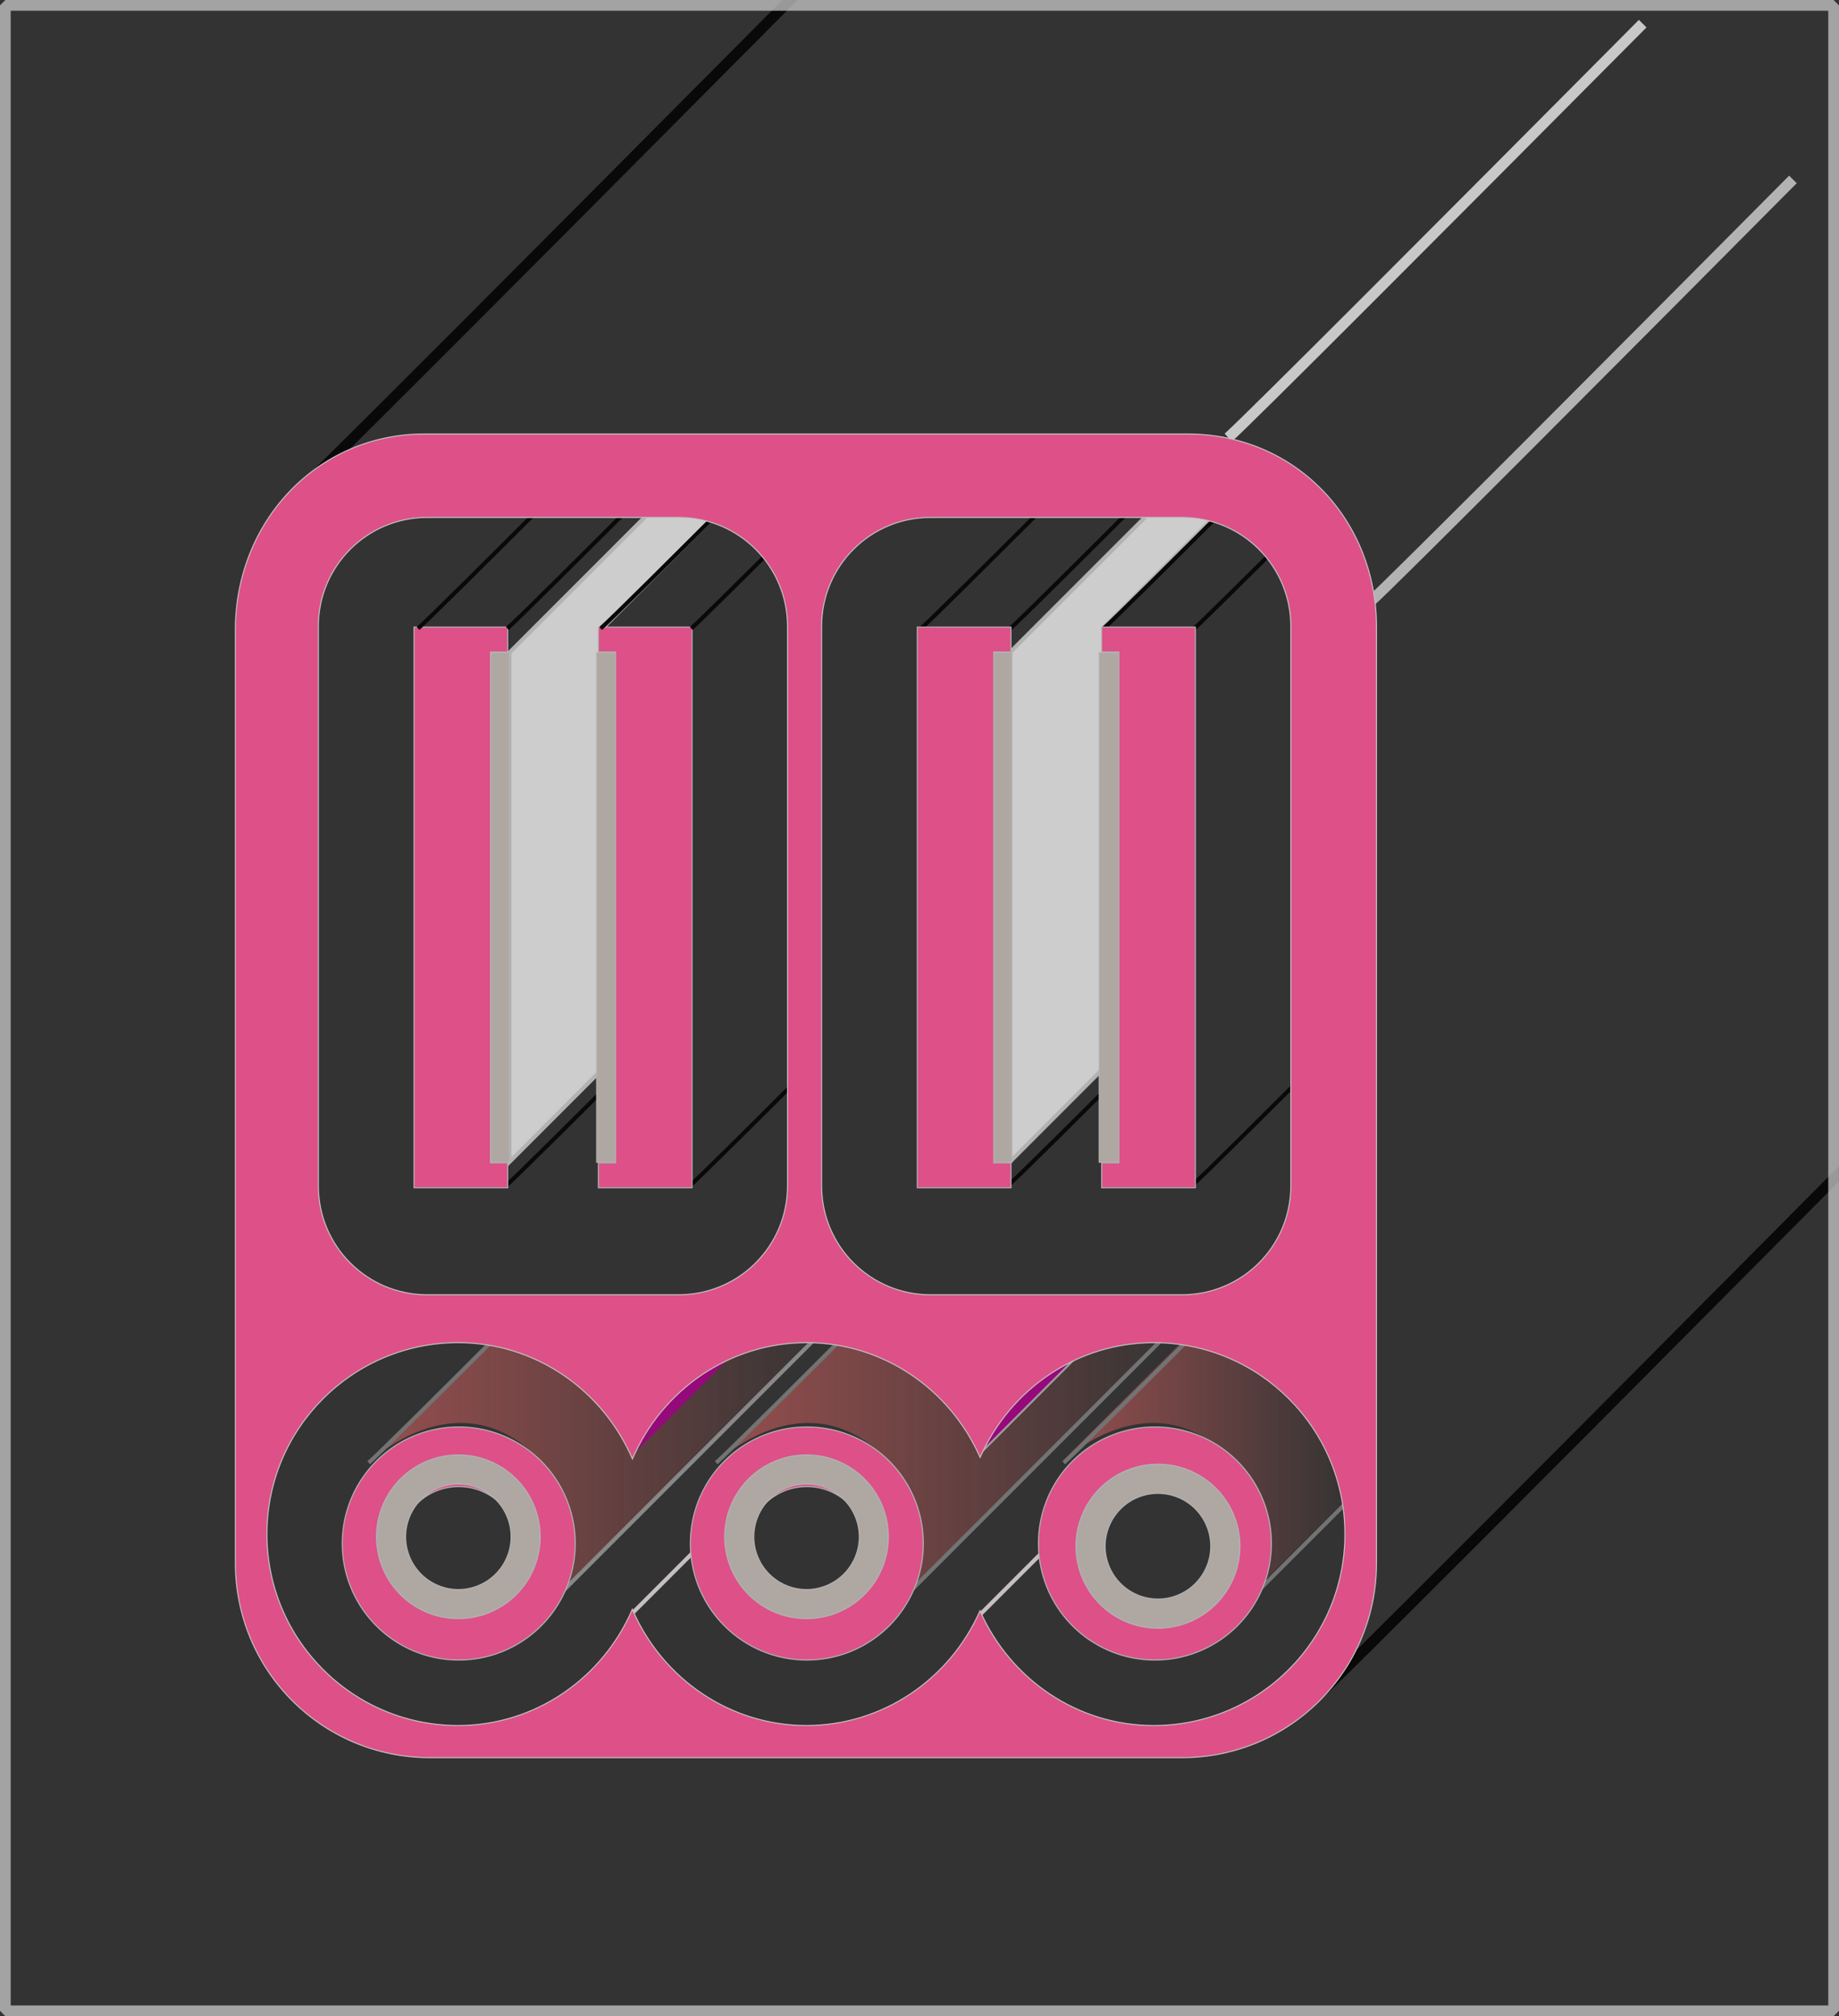 <?xml version="1.0" encoding="UTF-8" standalone="no"?>
<!-- Created with Inkscape (http://www.inkscape.org/) -->

<svg
   xmlns:dc="http://purl.org/dc/elements/1.1/"
   xmlns:cc="http://creativecommons.org/ns#"
   xmlns:rdf="http://www.w3.org/1999/02/22-rdf-syntax-ns#"
   xmlns:svg="http://www.w3.org/2000/svg"
   xmlns="http://www.w3.org/2000/svg"
   xmlns:xlink="http://www.w3.org/1999/xlink"
   xmlns:sodipodi="http://sodipodi.sourceforge.net/DTD/sodipodi-0.dtd"
   xmlns:inkscape="http://www.inkscape.org/namespaces/inkscape"
   width="45.433mm"
   height="49.779mm"
   viewBox="0 0 45.433 49.779"
   version="1.1"
   id="svg8"
   inkscape:version="0.92.4 (5da689c313, 2019-01-14)"
   sodipodi:docname="draft-mcs-megawatt-charging-approximate-geometry.svg">
  <rect x="0" y="0" width="45.433" height="49.779" fill="#333333" stroke="none"/>
  <defs
     id="defs2">
    <linearGradient
       inkscape:collect="always"
       id="linearGradient6447">
      <stop
         style="stop-color:#d35f5f;stop-opacity:1;"
         offset="0"
         id="stop6443" />
      <stop
         style="stop-color:#d35f5f;stop-opacity:0;"
         offset="1"
         id="stop6445" />
    </linearGradient>
    <linearGradient
       inkscape:collect="always"
       id="linearGradient6439">
      <stop
         style="stop-color:#d35f5f;stop-opacity:1;"
         offset="0"
         id="stop6435" />
      <stop
         style="stop-color:#d35f5f;stop-opacity:0;"
         offset="1"
         id="stop6437" />
    </linearGradient>
    <linearGradient
       inkscape:collect="always"
       id="linearGradient6431">
      <stop
         style="stop-color:#d35f5f;stop-opacity:1;"
         offset="0"
         id="stop6427" />
      <stop
         style="stop-color:#d35f5f;stop-opacity:0;"
         offset="1"
         id="stop6429" />
    </linearGradient>
    <linearGradient
       inkscape:collect="always"
       xlink:href="#linearGradient6431"
       id="linearGradient6433"
       x1="65.135"
       y1="145.696"
       x2="72.39"
       y2="145.696"
       gradientUnits="userSpaceOnUse" />
    <linearGradient
       inkscape:collect="always"
       xlink:href="#linearGradient6439"
       id="linearGradient6441"
       x1="56.616"
       y1="145.696"
       x2="68.248"
       y2="145.696"
       gradientUnits="userSpaceOnUse" />
    <linearGradient
       inkscape:collect="always"
       xlink:href="#linearGradient6447"
       id="linearGradient6449"
       x1="48.03"
       y1="145.696"
       x2="59.662"
       y2="145.696"
       gradientUnits="userSpaceOnUse" />
  </defs>
  <sodipodi:namedview
     id="base"
     pagecolor="#ffffff"
     bordercolor="#666666"
     borderopacity="1.0"
     inkscape:pageopacity="0.0"
     inkscape:pageshadow="2"
     inkscape:zoom="1.4"
     inkscape:cx="94.242937"
     inkscape:cy="134.01854"
     inkscape:document-units="mm"
     inkscape:current-layer="layer3"
     showgrid="false"
     inkscape:window-width="1366"
     inkscape:window-height="704"
     inkscape:window-x="0"
     inkscape:window-y="27"
     inkscape:window-maximized="1"
     fit-margin-top="0"
     fit-margin-left="0"
     fit-margin-right="0"
     fit-margin-bottom="0" />
  <g
     inkscape:groupmode="layer"
     id="layer3"
     inkscape:label="outlet"
     style="display:inline;opacity:0.83"
     transform="translate(-38.922,-109.585)">
    <path
       inkscape:tile-y0="141.72292"
       inkscape:tile-x0="56.616053"
       sodipodi:nodetypes="cccczc"
       inkscape:connector-curvature="0"
       id="use6358"
       d="m 48.03,145.701 3.979,-3.979 7.654,0.283 -7.664,7.664 c 0,0 2.221,-2.079 0.213,-4.087 -2.008,-2.008 -4.181,0.118 -4.181,0.118 z"
       style="opacity:0.75;vector-effect:none;fill:url(#linearGradient6449);fill-opacity:1;stroke:none;stroke-width:0.265px;stroke-linecap:butt;stroke-linejoin:bevel;stroke-miterlimit:4;stroke-dasharray:none;stroke-dashoffset:0;stroke-opacity:1" />
    <path
       inkscape:tile-y0="141.72292"
       inkscape:tile-x0="56.616053"
       sodipodi:nodetypes="cccczc"
       inkscape:connector-curvature="0"
       id="use6360"
       d="m 56.616,145.701 3.979,-3.979 7.654,0.283 -7.664,7.664 c 0,0 2.221,-2.079 0.213,-4.087 -2.008,-2.008 -4.181,0.118 -4.181,0.118 z"
       style="opacity:0.75;vector-effect:none;fill:url(#linearGradient6441);fill-opacity:1;stroke:none;stroke-width:0.265px;stroke-linecap:butt;stroke-linejoin:bevel;stroke-miterlimit:4;stroke-dasharray:none;stroke-dashoffset:0;stroke-opacity:1" />
    <path
       inkscape:tile-y0="141.72292"
       inkscape:tile-x0="56.616053"
       sodipodi:nodetypes="ccccczc"
       inkscape:connector-curvature="0"
       id="use6362"
       d="m 65.135,145.701 3.979,-3.979 3.26,0.283 0.016,4.378 -3.286,3.286 c 0,0 2.221,-2.079 0.213,-4.087 -2.008,-2.008 -4.181,0.118 -4.181,0.118 z"
       style="opacity:0.75;vector-effect:none;fill:url(#linearGradient6433);fill-opacity:1;stroke:none;stroke-width:0.265px;stroke-linecap:butt;stroke-linejoin:bevel;stroke-miterlimit:4;stroke-dasharray:none;stroke-dashoffset:0;stroke-opacity:1" />
    <path
       sodipodi:nodetypes="ccccccc"
       inkscape:connector-curvature="0"
       id="path2546"
       d="m 66.185,125.081 2.909,-2.909 v -1.699 l -5.225,5.225 v 12.577 l 2.326,-2.326 z"
       style="fill:#ececec;stroke:#cccccc;stroke-width:0.1;stroke-linecap:butt;stroke-linejoin:miter;stroke-miterlimit:4;stroke-dasharray:none;stroke-opacity:1" />
    <path
       style="fill:#ececec;stroke:#cccccc;stroke-width:0.1;stroke-linecap:butt;stroke-linejoin:miter;stroke-miterlimit:4;stroke-dasharray:none;stroke-opacity:1"
       d="m 53.824,125.081 2.909,-2.909 v -1.699 l -5.225,5.225 v 12.577 l 2.326,-2.326 z"
       id="path2544"
       inkscape:connector-curvature="0"
       sodipodi:nodetypes="ccccccc" />
    <path
       inkscape:connector-curvature="0"
       id="path1915"
       d="m 63.098,145.51 3.038,-3.038 h -3.228 z"
       style="fill:#aa0088;stroke:none;stroke-width:0.265px;stroke-linecap:butt;stroke-linejoin:bevel;stroke-opacity:1" />
    <path
       style="fill:#aa0088;stroke:none;stroke-width:0.265px;stroke-linecap:butt;stroke-linejoin:bevel;stroke-opacity:1"
       d="m 54.546,145.51 3.038,-3.038 h -3.228 z"
       id="path1911"
       inkscape:connector-curvature="0" />
    <path
       style="opacity:1;vector-effect:none;fill:#aa0088;fill-opacity:1;stroke:none;stroke-width:0.265px;stroke-linecap:butt;stroke-linejoin:bevel;stroke-miterlimit:4;stroke-dasharray:none;stroke-dashoffset:0;stroke-opacity:1"
       d="m 54.546,145.51 3.403,-3.403"
       id="path1711"
       inkscape:connector-curvature="0" />
    <path
       style="opacity:1;vector-effect:none;fill:none;fill-opacity:1;stroke:#b3b3b3;stroke-width:0.05;stroke-linecap:butt;stroke-linejoin:miter;stroke-miterlimit:4;stroke-dasharray:none;stroke-dashoffset:0;stroke-opacity:1"
       d="m 63.136,145.473 2.79,-2.79"
       id="path1741"
       inkscape:connector-curvature="0"
       sodipodi:nodetypes="cc" />
    <path
       style="opacity:1;vector-effect:none;fill:none;fill-opacity:1;stroke:#e3dbdb;stroke-width:0.1;stroke-linecap:butt;stroke-linejoin:miter;stroke-miterlimit:4;stroke-dasharray:none;stroke-dashoffset:0;stroke-opacity:1"
       d="m 54.544,149.416 1.592,-1.592"
       id="path1727"
       inkscape:connector-curvature="0" />
    <path
       style="opacity:1;vector-effect:none;fill:none;fill-opacity:1;stroke:#e3dbdb;stroke-width:0.1;stroke-linecap:butt;stroke-linejoin:miter;stroke-miterlimit:4;stroke-dasharray:none;stroke-dashoffset:0;stroke-opacity:1"
       d="m 63.133,149.452 1.745,-1.745"
       id="path1734"
       inkscape:connector-curvature="0" />
    <path
       style="opacity:1;vector-effect:none;fill:none;fill-opacity:1;stroke:#808080;stroke-width:0.1;stroke-linecap:butt;stroke-linejoin:miter;stroke-miterlimit:4;stroke-dasharray:none;stroke-dashoffset:0;stroke-opacity:1"
       d="m 69.638,149.233 2.966,-2.966"
       id="path1707"
       inkscape:connector-curvature="0"
       sodipodi:nodetypes="cc" />
    <path
       style="opacity:1;vector-effect:none;fill:none;fill-opacity:1;stroke:#808080;stroke-width:0.1;stroke-linecap:butt;stroke-linejoin:miter;stroke-miterlimit:4;stroke-dasharray:none;stroke-dashoffset:0;stroke-opacity:1"
       d="m 65.202,145.701 c 0.227,-0.194 1.86,-1.817 3.908,-3.866"
       id="path1709"
       inkscape:connector-curvature="0"
       sodipodi:nodetypes="cc" />
    <path
       inkscape:connector-curvature="0"
       id="path1703"
       d="m 61.052,149.233 6.832,-6.832"
       style="opacity:1;vector-effect:none;fill:none;fill-opacity:1;stroke:#808080;stroke-width:0.1;stroke-linecap:butt;stroke-linejoin:miter;stroke-miterlimit:4;stroke-dasharray:none;stroke-dashoffset:0;stroke-opacity:1" />
    <path
       sodipodi:nodetypes="cc"
       inkscape:connector-curvature="0"
       id="path1705"
       d="m 56.616,145.701 c 0.227,-0.194 1.86,-1.817 3.908,-3.866"
       style="opacity:1;vector-effect:none;fill:none;fill-opacity:1;stroke:#808080;stroke-width:0.1;stroke-linecap:butt;stroke-linejoin:miter;stroke-miterlimit:4;stroke-dasharray:none;stroke-dashoffset:0;stroke-opacity:1" />
    <path
       style="opacity:1;vector-effect:none;fill:none;fill-opacity:1;stroke:#999999;stroke-width:0.1;stroke-linecap:butt;stroke-linejoin:miter;stroke-miterlimit:4;stroke-dasharray:none;stroke-dashoffset:0;stroke-opacity:1"
       d="m 52.465,149.233 6.832,-6.832"
       id="path1687"
       inkscape:connector-curvature="0" />
    <path
       style="opacity:1;vector-effect:none;fill:none;fill-opacity:1;stroke:#808080;stroke-width:0.1;stroke-linecap:butt;stroke-linejoin:miter;stroke-miterlimit:4;stroke-dasharray:none;stroke-dashoffset:0;stroke-opacity:1"
       d="m 48.03,145.701 c 0.227,-0.194 1.86,-1.817 3.908,-3.866"
       id="path1681"
       inkscape:connector-curvature="0"
       sodipodi:nodetypes="cc" />
    <path
       sodipodi:nodetypes="cc"
       inkscape:connector-curvature="0"
       id="path1677"
       d="m 51.432,138.851 c 0.227,-0.194 1.86,-1.817 3.908,-3.866"
       style="fill:none;stroke:#000000;stroke-width:0.1;stroke-linecap:butt;stroke-linejoin:miter;stroke-miterlimit:4;stroke-dasharray:none;stroke-opacity:1" />
    <path
       sodipodi:nodetypes="cc"
       inkscape:connector-curvature="0"
       id="path1679"
       d="m 55.975,138.851 c 0.186,-0.16 1.321,-1.283 2.855,-2.814"
       style="fill:none;stroke:#000000;stroke-width:0.1;stroke-linecap:butt;stroke-linejoin:miter;stroke-miterlimit:4;stroke-dasharray:none;stroke-opacity:1" />
    <path
       style="fill:none;stroke:#000000;stroke-width:0.1;stroke-linecap:butt;stroke-linejoin:miter;stroke-miterlimit:4;stroke-dasharray:none;stroke-opacity:1"
       d="m 63.881,138.803 c 0.227,-0.194 1.86,-1.817 3.908,-3.866"
       id="path1671"
       inkscape:connector-curvature="0"
       sodipodi:nodetypes="cc" />
    <path
       style="fill:none;stroke:#000000;stroke-width:0.1;stroke-linecap:butt;stroke-linejoin:miter;stroke-miterlimit:4;stroke-dasharray:none;stroke-opacity:1"
       d="m 68.425,138.803 c 0.217,-0.186 1.719,-1.678 3.641,-3.599"
       id="path1675"
       inkscape:connector-curvature="0"
       sodipodi:nodetypes="cc" />
    <path
       style="fill:none;stroke:#000000;stroke-width:0.1;stroke-linecap:butt;stroke-linejoin:miter;stroke-miterlimit:4;stroke-dasharray:none;stroke-opacity:1"
       d="m 61.676,125.102 c 0.226,-0.193 1.841,-1.799 3.872,-3.83"
       id="path1661"
       inkscape:connector-curvature="0"
       sodipodi:nodetypes="cc" />
    <path
       inkscape:connector-curvature="0"
       id="path1663"
       d="m 63.881,125.102 c 0.219,-0.188 1.753,-1.711 3.705,-3.663"
       style="fill:none;stroke:#000000;stroke-width:0.1;stroke-linecap:butt;stroke-linejoin:miter;stroke-miterlimit:4;stroke-dasharray:none;stroke-opacity:1"
       sodipodi:nodetypes="cc" />
    <path
       style="fill:none;stroke:#000000;stroke-width:0.1;stroke-linecap:butt;stroke-linejoin:miter;stroke-miterlimit:4;stroke-dasharray:none;stroke-opacity:1"
       d="m 66.187,125.102 c 0.214,-0.183 1.675,-1.633 3.555,-3.513"
       id="path1665"
       inkscape:connector-curvature="0"
       sodipodi:nodetypes="cc" />
    <path
       inkscape:connector-curvature="0"
       id="path1667"
       d="m 68.425,125.102 c 0.18,-0.154 1.246,-1.209 2.703,-2.662"
       style="fill:none;stroke:#000000;stroke-width:0.1;stroke-linecap:butt;stroke-linejoin:miter;stroke-miterlimit:4;stroke-dasharray:none;stroke-opacity:1"
       sodipodi:nodetypes="cc" />
    <path
       style="fill:none;stroke:#000000;stroke-width:0.265px;stroke-linecap:butt;stroke-linejoin:miter;stroke-opacity:1"
       d="m 46.113,121.903 c 0.661,-0.567 13.276,-13.276 13.276,-13.276"
       id="path1645"
       inkscape:connector-curvature="0" />
    <path
       style="fill:none;stroke:#000000;stroke-width:0.265px;stroke-linecap:butt;stroke-linejoin:miter;stroke-opacity:1"
       d="m 71.438,151.479 c 0.661,-0.567 13.276,-13.276 13.276,-13.276"
       id="path1649"
       inkscape:connector-curvature="0" />
    <path
       inkscape:connector-curvature="0"
       style="display:inline;opacity:1;vector-effect:none;fill:#ff5599;fill-opacity:1;stroke:#cccccc;stroke-width:0.1;stroke-linecap:butt;stroke-linejoin:miter;stroke-miterlimit:4;stroke-dasharray:none;stroke-dashoffset:0;stroke-opacity:1"
       d="m 53.916,546.48 a 10.859,10.859 0 0 0 -10.857,10.859 10.859,10.859 0 0 0 10.857,10.859 10.859,10.859 0 0 0 10.859,-10.859 10.859,10.859 0 0 0 -10.859,-10.859 z m 0,5.555 a 5.556,5.556 0 0 1 5.557,5.557 5.556,5.556 0 0 1 -5.557,5.557 5.556,5.556 0 0 1 -5.555,-5.557 5.556,5.556 0 0 1 5.555,-5.557 z"
       transform="matrix(0.265,0,0,0.265,44.567,0)"
       id="path1099" />
    <path
       inkscape:connector-curvature="0"
       style="display:inline;opacity:1;vector-effect:none;fill:#ff5599;fill-opacity:1;stroke:#cccccc;stroke-width:0.1;stroke-linecap:butt;stroke-linejoin:miter;stroke-miterlimit:4;stroke-dasharray:none;stroke-dashoffset:0;stroke-opacity:1"
       d="m 86.367,546.48 a 10.859,10.859 0 0 0 -10.857,10.859 10.859,10.859 0 0 0 10.857,10.859 10.859,10.859 0 0 0 10.859,-10.859 10.859,10.859 0 0 0 -10.859,-10.859 z m 0,5.555 a 5.556,5.556 0 0 1 5.557,5.557 5.556,5.556 0 0 1 -5.557,5.557 5.556,5.556 0 0 1 -5.555,-5.557 5.556,5.556 0 0 1 5.555,-5.557 z"
       transform="matrix(0.265,0,0,0.265,44.567,0)"
       id="path1101" />
    <path
       inkscape:connector-curvature="0"
       style="display:inline;opacity:1;vector-effect:none;fill:#ff5599;fill-opacity:1;stroke:#cccccc;stroke-width:0.1;stroke-linecap:butt;stroke-linejoin:miter;stroke-miterlimit:4;stroke-dasharray:none;stroke-dashoffset:0;stroke-opacity:1"
       d="m 21.465,546.48 a 10.859,10.859 0 0 0 -10.857,10.859 10.859,10.859 0 0 0 10.857,10.859 10.859,10.859 0 0 0 10.859,-10.859 10.859,10.859 0 0 0 -10.859,-10.859 z m 0,5.555 a 5.556,5.556 0 0 1 5.557,5.557 5.556,5.556 0 0 1 -5.557,5.557 5.556,5.556 0 0 1 -5.555,-5.557 5.556,5.556 0 0 1 5.555,-5.557 z"
       transform="matrix(0.265,0,0,0.265,44.567,0)"
       id="path1103" />
    <g
       style="display:inline"
       id="g1036"
       transform="translate(-0.025)">
      <rect
         y="125.698"
         x="49.913"
         height="12.583"
         width="1.62"
         id="rect1030"
         style="opacity:1;vector-effect:none;fill:#c8beb7;fill-opacity:1;stroke:#cccccc;stroke-width:0.026;stroke-linecap:butt;stroke-linejoin:miter;stroke-miterlimit:4;stroke-dasharray:none;stroke-dashoffset:0;stroke-opacity:1" />
      <rect
         style="opacity:1;vector-effect:none;fill:#c8beb7;fill-opacity:1;stroke:#cccccc;stroke-width:0.026;stroke-linecap:butt;stroke-linejoin:miter;stroke-miterlimit:4;stroke-dasharray:none;stroke-dashoffset:0;stroke-opacity:1"
         id="rect1032"
         width="1.62"
         height="12.583"
         x="53.688"
         y="125.698" />
    </g>
    <g
       style="display:inline"
       transform="translate(12.39)"
       id="g1042">
      <rect
         style="opacity:1;vector-effect:none;fill:#c8beb7;fill-opacity:1;stroke:#cccccc;stroke-width:0.026;stroke-linecap:butt;stroke-linejoin:miter;stroke-miterlimit:4;stroke-dasharray:none;stroke-dashoffset:0;stroke-opacity:1"
         id="rect1038"
         width="1.62"
         height="12.583"
         x="49.913"
         y="125.698" />
      <rect
         y="125.698"
         x="53.688"
         height="12.583"
         width="1.62"
         id="rect1040"
         style="opacity:1;vector-effect:none;fill:#c8beb7;fill-opacity:1;stroke:#cccccc;stroke-width:0.026;stroke-linecap:butt;stroke-linejoin:miter;stroke-miterlimit:4;stroke-dasharray:none;stroke-dashoffset:0;stroke-opacity:1" />
    </g>
    <path
       style="display:inline;opacity:1;vector-effect:none;fill:#c8beb7;fill-opacity:1;stroke:#cccccc;stroke-width:0.1;stroke-linecap:butt;stroke-linejoin:miter;stroke-miterlimit:4;stroke-dasharray:none;stroke-dashoffset:0;stroke-opacity:1"
       d="m 254.83,549.953 a 7.639,7.639 0 0 0 -7.641,7.639 7.639,7.639 0 0 0 7.641,7.639 7.639,7.639 0 0 0 7.639,-7.639 7.639,7.639 0 0 0 -7.639,-7.639 z m 0,2.715 a 4.924,4.924 0 0 1 4.924,4.924 4.924,4.924 0 0 1 -4.924,4.924 4.924,4.924 0 0 1 -4.926,-4.924 4.924,4.924 0 0 1 4.926,-4.924 z"
       id="circle1068"
       inkscape:connector-curvature="0"
       transform="scale(0.265)" />
    <path
       id="path1088"
       d="m 58.848,145.508 a 2.021,2.021 0 0 0 -2.022,2.021 2.021,2.021 0 0 0 2.022,2.021 2.021,2.021 0 0 0 2.021,-2.021 2.021,2.021 0 0 0 -2.021,-2.021 z m 0,0.718 a 1.303,1.303 0 0 1 1.303,1.303 1.303,1.303 0 0 1 -1.303,1.303 1.303,1.303 0 0 1 -1.303,-1.303 1.303,1.303 0 0 1 1.303,-1.303 z"
       style="display:inline;opacity:1;vector-effect:none;fill:#c8beb7;fill-opacity:1;stroke:#cccccc;stroke-width:0.026;stroke-linecap:butt;stroke-linejoin:miter;stroke-miterlimit:4;stroke-dasharray:none;stroke-dashoffset:0;stroke-opacity:1"
       inkscape:connector-curvature="0" />
    <path
       inkscape:connector-curvature="0"
       style="display:inline;opacity:1;vector-effect:none;fill:#c8beb7;fill-opacity:1;stroke:#cccccc;stroke-width:0.026;stroke-linecap:butt;stroke-linejoin:miter;stroke-miterlimit:4;stroke-dasharray:none;stroke-dashoffset:0;stroke-opacity:1"
       d="m 50.246,145.508 a 2.021,2.021 0 0 0 -2.022,2.021 2.021,2.021 0 0 0 2.022,2.021 2.021,2.021 0 0 0 2.021,-2.021 2.021,2.021 0 0 0 -2.021,-2.021 z m 0,0.718 a 1.303,1.303 0 0 1 1.303,1.303 1.303,1.303 0 0 1 -1.303,1.303 1.303,1.303 0 0 1 -1.303,-1.303 1.303,1.303 0 0 1 1.303,-1.303 z"
       id="path1090" />
    <path
       style="display:inline;opacity:1;vector-effect:none;fill:#ff5599;fill-opacity:1;stroke:#cccccc;stroke-width:0.026;stroke-linecap:butt;stroke-linejoin:miter;stroke-miterlimit:4;stroke-dasharray:none;stroke-dashoffset:0;stroke-opacity:1"
       d="m 49.15,125.068 v 13.843 h 2.315 v -0.614 h -0.425 v -12.615 h 0.425 v -0.614 z m 4.555,0 v 0.614 h 0.425 v 12.615 h -0.425 v 0.614 h 2.315 v -13.843 z"
       id="rect972"
       inkscape:connector-curvature="0" />
    <path
       inkscape:connector-curvature="0"
       id="path988"
       d="m 61.584,125.068 v 13.843 h 2.315 v -0.614 H 63.474 v -12.615 h 0.425 v -0.614 z m 4.555,0 v 0.614 h 0.425 v 12.615 h -0.425 v 0.614 h 2.315 v -13.843 z"
       style="display:inline;opacity:1;vector-effect:none;fill:#ff5599;fill-opacity:1;stroke:#cccccc;stroke-width:0.026;stroke-linecap:butt;stroke-linejoin:miter;stroke-miterlimit:4;stroke-dasharray:none;stroke-dashoffset:0;stroke-opacity:1" />
    <path
       inkscape:connector-curvature="0"
       id="path1647"
       d="m 72.76,124.454 c 0.46,-0.394 6.698,-6.658 10.457,-10.439"
       style="fill:none;stroke:#cccccc;stroke-width:0.265px;stroke-linecap:butt;stroke-linejoin:miter;stroke-opacity:1"
       sodipodi:nodetypes="cc" />
    <path
       style="fill:none;stroke:#e6e6e6;stroke-width:0.265px;stroke-linecap:butt;stroke-linejoin:miter;stroke-opacity:1"
       d="m 69.264,120.391 c 0.423,-0.363 5.733,-5.689 9.507,-9.484 0.252,-0.253 0.497,-0.5 0.734,-0.738"
       id="path1651"
       inkscape:connector-curvature="0"
       sodipodi:nodetypes="csc" />
    <path
       inkscape:connector-curvature="0"
       id="path1653"
       d="m 49.25,125.102 c 0.219,-0.188 1.753,-1.711 3.704,-3.662"
       style="fill:none;stroke:#000000;stroke-width:0.1;stroke-linecap:butt;stroke-linejoin:miter;stroke-miterlimit:4;stroke-dasharray:none;stroke-opacity:1"
       sodipodi:nodetypes="cc" />
    <path
       style="fill:none;stroke:#000000;stroke-width:0.1;stroke-linecap:butt;stroke-linejoin:miter;stroke-miterlimit:4;stroke-dasharray:none;stroke-opacity:1"
       d="m 51.455,125.102 c 0.228,-0.195 1.876,-1.833 3.938,-3.896"
       id="path1655"
       inkscape:connector-curvature="0"
       sodipodi:nodetypes="cc" />
    <path
       inkscape:connector-curvature="0"
       id="path1657"
       d="m 53.761,125.102 c 0.225,-0.193 1.832,-1.789 3.855,-3.813"
       style="fill:none;stroke:#000000;stroke-width:0.1;stroke-linecap:butt;stroke-linejoin:miter;stroke-miterlimit:4;stroke-dasharray:none;stroke-opacity:1"
       sodipodi:nodetypes="cc" />
    <path
       style="fill:none;stroke:#000000;stroke-width:0.1;stroke-linecap:butt;stroke-linejoin:miter;stroke-miterlimit:4;stroke-dasharray:none;stroke-opacity:1"
       d="m 55.999,125.102 c 0.188,-0.161 1.344,-1.306 2.902,-2.861"
       id="path1659"
       inkscape:connector-curvature="0"
       sodipodi:nodetypes="cc" />
    <path
       inkscape:connector-curvature="0"
       id="rect1213"
       d="m 49.414,120.3 c -2.665,0 -4.677,2.174 -4.677,4.839 v 23.033 c 0,2.665 2.145,4.811 4.811,4.811 h 18.57 c 2.665,0 4.811,-2.146 4.811,-4.811 v -23.1 c 0,-2.665 -2.012,-4.772 -4.677,-4.772 z m 0.061,2.061 h 6.214 c 1.487,0 2.689,1.202 2.689,2.689 v 13.815 c 0,1.487 -1.202,2.689 -2.689,2.689 H 49.476 c -1.487,0 -2.689,-1.202 -2.689,-2.689 v -13.815 c 0,-1.487 1.202,-2.689 2.689,-2.689 z m 12.434,0 h 6.214 c 1.487,0 2.689,1.202 2.689,2.689 v 13.815 c 0,1.487 -1.202,2.689 -2.689,2.689 h -6.214 c -1.487,0 -2.689,-1.202 -2.689,-2.689 v -13.815 c 0,-1.487 1.202,-2.689 2.689,-2.689 z M 50.244,142.736 c 1.891,0.002 3.558,1.151 4.302,2.869 0.744,-1.718 2.411,-2.867 4.301,-2.869 1.877,0.001 3.536,1.132 4.289,2.831 0.752,-1.698 2.41,-2.829 4.286,-2.831 2.609,0 4.727,2.118 4.727,4.727 -8e-6,2.609 -2.118,4.727 -4.727,4.727 -1.877,-0.001 -3.536,-1.133 -4.289,-2.832 -0.752,1.699 -2.41,2.829 -4.286,2.832 -1.891,-0.002 -3.559,-1.15 -4.303,-2.868 -0.744,1.717 -2.41,2.865 -4.301,2.868 -2.609,-3e-5 -4.727,-2.118 -4.727,-4.727 8e-6,-2.609 2.118,-4.727 4.727,-4.727 z"
       style="display:inline;opacity:1;vector-effect:none;fill:#ff5599;fill-opacity:1;stroke:#e3dbdb;stroke-width:0.026;stroke-linecap:butt;stroke-linejoin:miter;stroke-miterlimit:4;stroke-dasharray:none;stroke-dashoffset:0;stroke-opacity:1"
       sodipodi:nodetypes="sssssssssssssssssssssssssssccccccccccccc" />
    <rect
       style="opacity:0.75;vector-effect:none;fill:none;fill-opacity:1;stroke:#e6e6e6;stroke-width:0.265px;stroke-linecap:butt;stroke-linejoin:bevel;stroke-miterlimit:4;stroke-dasharray:none;stroke-dashoffset:0;stroke-opacity:1"
       id="rect6470"
       width="45.168"
       height="49.515"
       x="39.054"
       y="109.718" />
  </g>
  <g
     inkscape:groupmode="layer"
     id="layer4"
     inkscape:label="inlet"
     style="display:none"
     transform="translate(-38.922,-109.585)">
    <rect
       style="opacity:1;vector-effect:none;fill:#4d4d4d;fill-opacity:1;stroke:#cccccc;stroke-width:0.1;stroke-linecap:butt;stroke-linejoin:miter;stroke-miterlimit:4;stroke-dasharray:none;stroke-dashoffset:0;stroke-opacity:1"
       id="rect1640"
       width="2.24"
       height="15.054"
       x="51.465"
       y="124.429" />
    <path
       style="display:inline;opacity:1;vector-effect:none;fill:#ccaaff;fill-opacity:1;stroke:#cccccc;stroke-width:0.106;stroke-linecap:butt;stroke-linejoin:miter;stroke-miterlimit:4;stroke-dasharray:none;stroke-dashoffset:0;stroke-opacity:1"
       d="m 49.361,122.846 c -1.08,0 -2.084,1.174 -2.084,2.217 v 13.874 c 0,1.043 1.004,2.15 2.084,2.15 h 6.449 c 1.08,0 2.084,-1.107 2.084,-2.15 v -13.874 c 0,-1.043 -1.004,-2.217 -2.084,-2.217 z m -0.66,1.756 h 7.769 v 14.776 h -7.769 z"
       id="rect1180"
       inkscape:connector-curvature="0"
       sodipodi:nodetypes="sssssssssccccc" />
    <rect
       y="124.439"
       x="63.897"
       height="15.054"
       width="2.24"
       id="rect1044"
       style="opacity:1;vector-effect:none;fill:#4d4d4d;fill-opacity:1;stroke:#cccccc;stroke-width:0.1;stroke-linecap:butt;stroke-linejoin:miter;stroke-miterlimit:4;stroke-dasharray:none;stroke-dashoffset:0;stroke-opacity:1" />
    <path
       sodipodi:nodetypes="sssssssssccccc"
       inkscape:connector-curvature="0"
       id="path1592"
       d="m 61.74,122.846 c -1.08,0 -2.084,1.174 -2.084,2.217 v 13.874 c 0,1.043 1.004,2.15 2.084,2.15 h 6.449 c 1.08,0 2.084,-1.107 2.084,-2.15 v -13.874 c 0,-1.043 -1.004,-2.217 -2.084,-2.217 z m -0.66,1.756 h 7.769 v 14.776 h -7.769 z"
       style="display:inline;opacity:1;vector-effect:none;fill:#ccaaff;fill-opacity:1;stroke:#cccccc;stroke-width:0.106;stroke-linecap:butt;stroke-linejoin:miter;stroke-miterlimit:4;stroke-dasharray:none;stroke-dashoffset:0;stroke-opacity:1" />
    <path
       style="display:inline;opacity:1;vector-effect:none;fill:#ccaaff;fill-opacity:1;stroke:#cccccc;stroke-width:0.1;stroke-linecap:butt;stroke-linejoin:miter;stroke-miterlimit:4;stroke-dasharray:none;stroke-dashoffset:0;stroke-opacity:1"
       d="m 46.827,112.975 c -5.034,0 -9.087,4.053 -9.087,9.087 v 29.185 c 0,5.034 4.052,9.087 9.087,9.087 h 24.011 c 5.034,0 9.087,-4.053 9.087,-9.087 v -29.185 c 0,-5.034 -4.053,-9.087 -9.087,-9.087 z m 1.716,6.187 h 20.58 c 2.836,0 5.252,2.684 5.252,5.519 v 23.947 c 0,2.836 -2.416,5.519 -5.252,5.519 H 48.542 c -2.836,0 -5.252,-2.684 -5.252,-5.519 V 124.681 c 0,-2.836 2.417,-5.519 5.252,-5.519 z"
       id="rect959"
       inkscape:connector-curvature="0"
       sodipodi:nodetypes="ssssssssssssssssss" />
    <path
       style="display:inline;opacity:1;vector-effect:none;fill:#ccaaff;fill-opacity:1;stroke:#cccccc;stroke-width:0.378;stroke-linecap:butt;stroke-linejoin:miter;stroke-miterlimit:4;stroke-dasharray:none;stroke-dashoffset:0;stroke-opacity:1"
       d="m 189.908,540.041 a 17.299,17.299 0 0 0 -17.299,17.299 17.299,17.299 0 0 0 17.299,17.299 17.299,17.299 0 0 0 16.254,-11.441 17.299,17.299 0 0 0 16.262,11.441 17.299,17.299 0 0 0 16.197,-11.289 17.299,17.299 0 0 0 16.209,11.289 17.299,17.299 0 0 0 17.299,-17.299 17.299,17.299 0 0 0 -17.299,-17.299 17.299,17.299 0 0 0 -16.197,11.285 17.299,17.299 0 0 0 -16.209,-11.285 17.299,17.299 0 0 0 -16.256,11.443 17.299,17.299 0 0 0 -16.26,-11.443 z m 0,6.25 a 11.049,11.049 0 0 1 11.049,11.049 11.049,11.049 0 0 1 -11.049,11.049 11.049,11.049 0 0 1 -11.049,-11.049 11.049,11.049 0 0 1 11.049,-11.049 z m 32.451,0 a 11.049,11.049 0 0 1 11.049,11.049 11.049,11.049 0 0 1 -11.049,11.049 11.049,11.049 0 0 1 -11.049,-11.049 11.049,11.049 0 0 1 11.049,-11.049 z m 32.471,0 a 11.049,11.049 0 0 1 11.049,11.049 11.049,11.049 0 0 1 -11.049,11.049 11.049,11.049 0 0 1 -11.049,-11.049 11.049,11.049 0 0 1 11.049,-11.049 z"
       id="circle1096"
       inkscape:connector-curvature="0"
       transform="scale(0.265)" />
    <g
       style="display:inline"
       id="g1367">
      <circle
         r="1.27"
         cy="147.53"
         cx="50.247"
         id="path1048"
         style="opacity:1;vector-effect:none;fill:#4d4d4d;fill-opacity:1;stroke:#cccccc;stroke-width:0.1;stroke-linecap:butt;stroke-linejoin:miter;stroke-miterlimit:4;stroke-dasharray:none;stroke-dashoffset:0;stroke-opacity:1" />
      <circle
         style="opacity:1;vector-effect:none;fill:#4d4d4d;fill-opacity:1;stroke:#cccccc;stroke-width:0.1;stroke-linecap:butt;stroke-linejoin:miter;stroke-miterlimit:4;stroke-dasharray:none;stroke-dashoffset:0;stroke-opacity:1"
         id="circle1050"
         cx="58.849"
         cy="147.53"
         r="1.27" />
      <circle
         r="1.27"
         cy="147.53"
         cx="67.424"
         id="circle1066"
         style="opacity:1;vector-effect:none;fill:#4d4d4d;fill-opacity:1;stroke:#cccccc;stroke-width:0.1;stroke-linecap:butt;stroke-linejoin:miter;stroke-miterlimit:4;stroke-dasharray:none;stroke-dashoffset:0;stroke-opacity:1" />
    </g>
  </g>
</svg>
